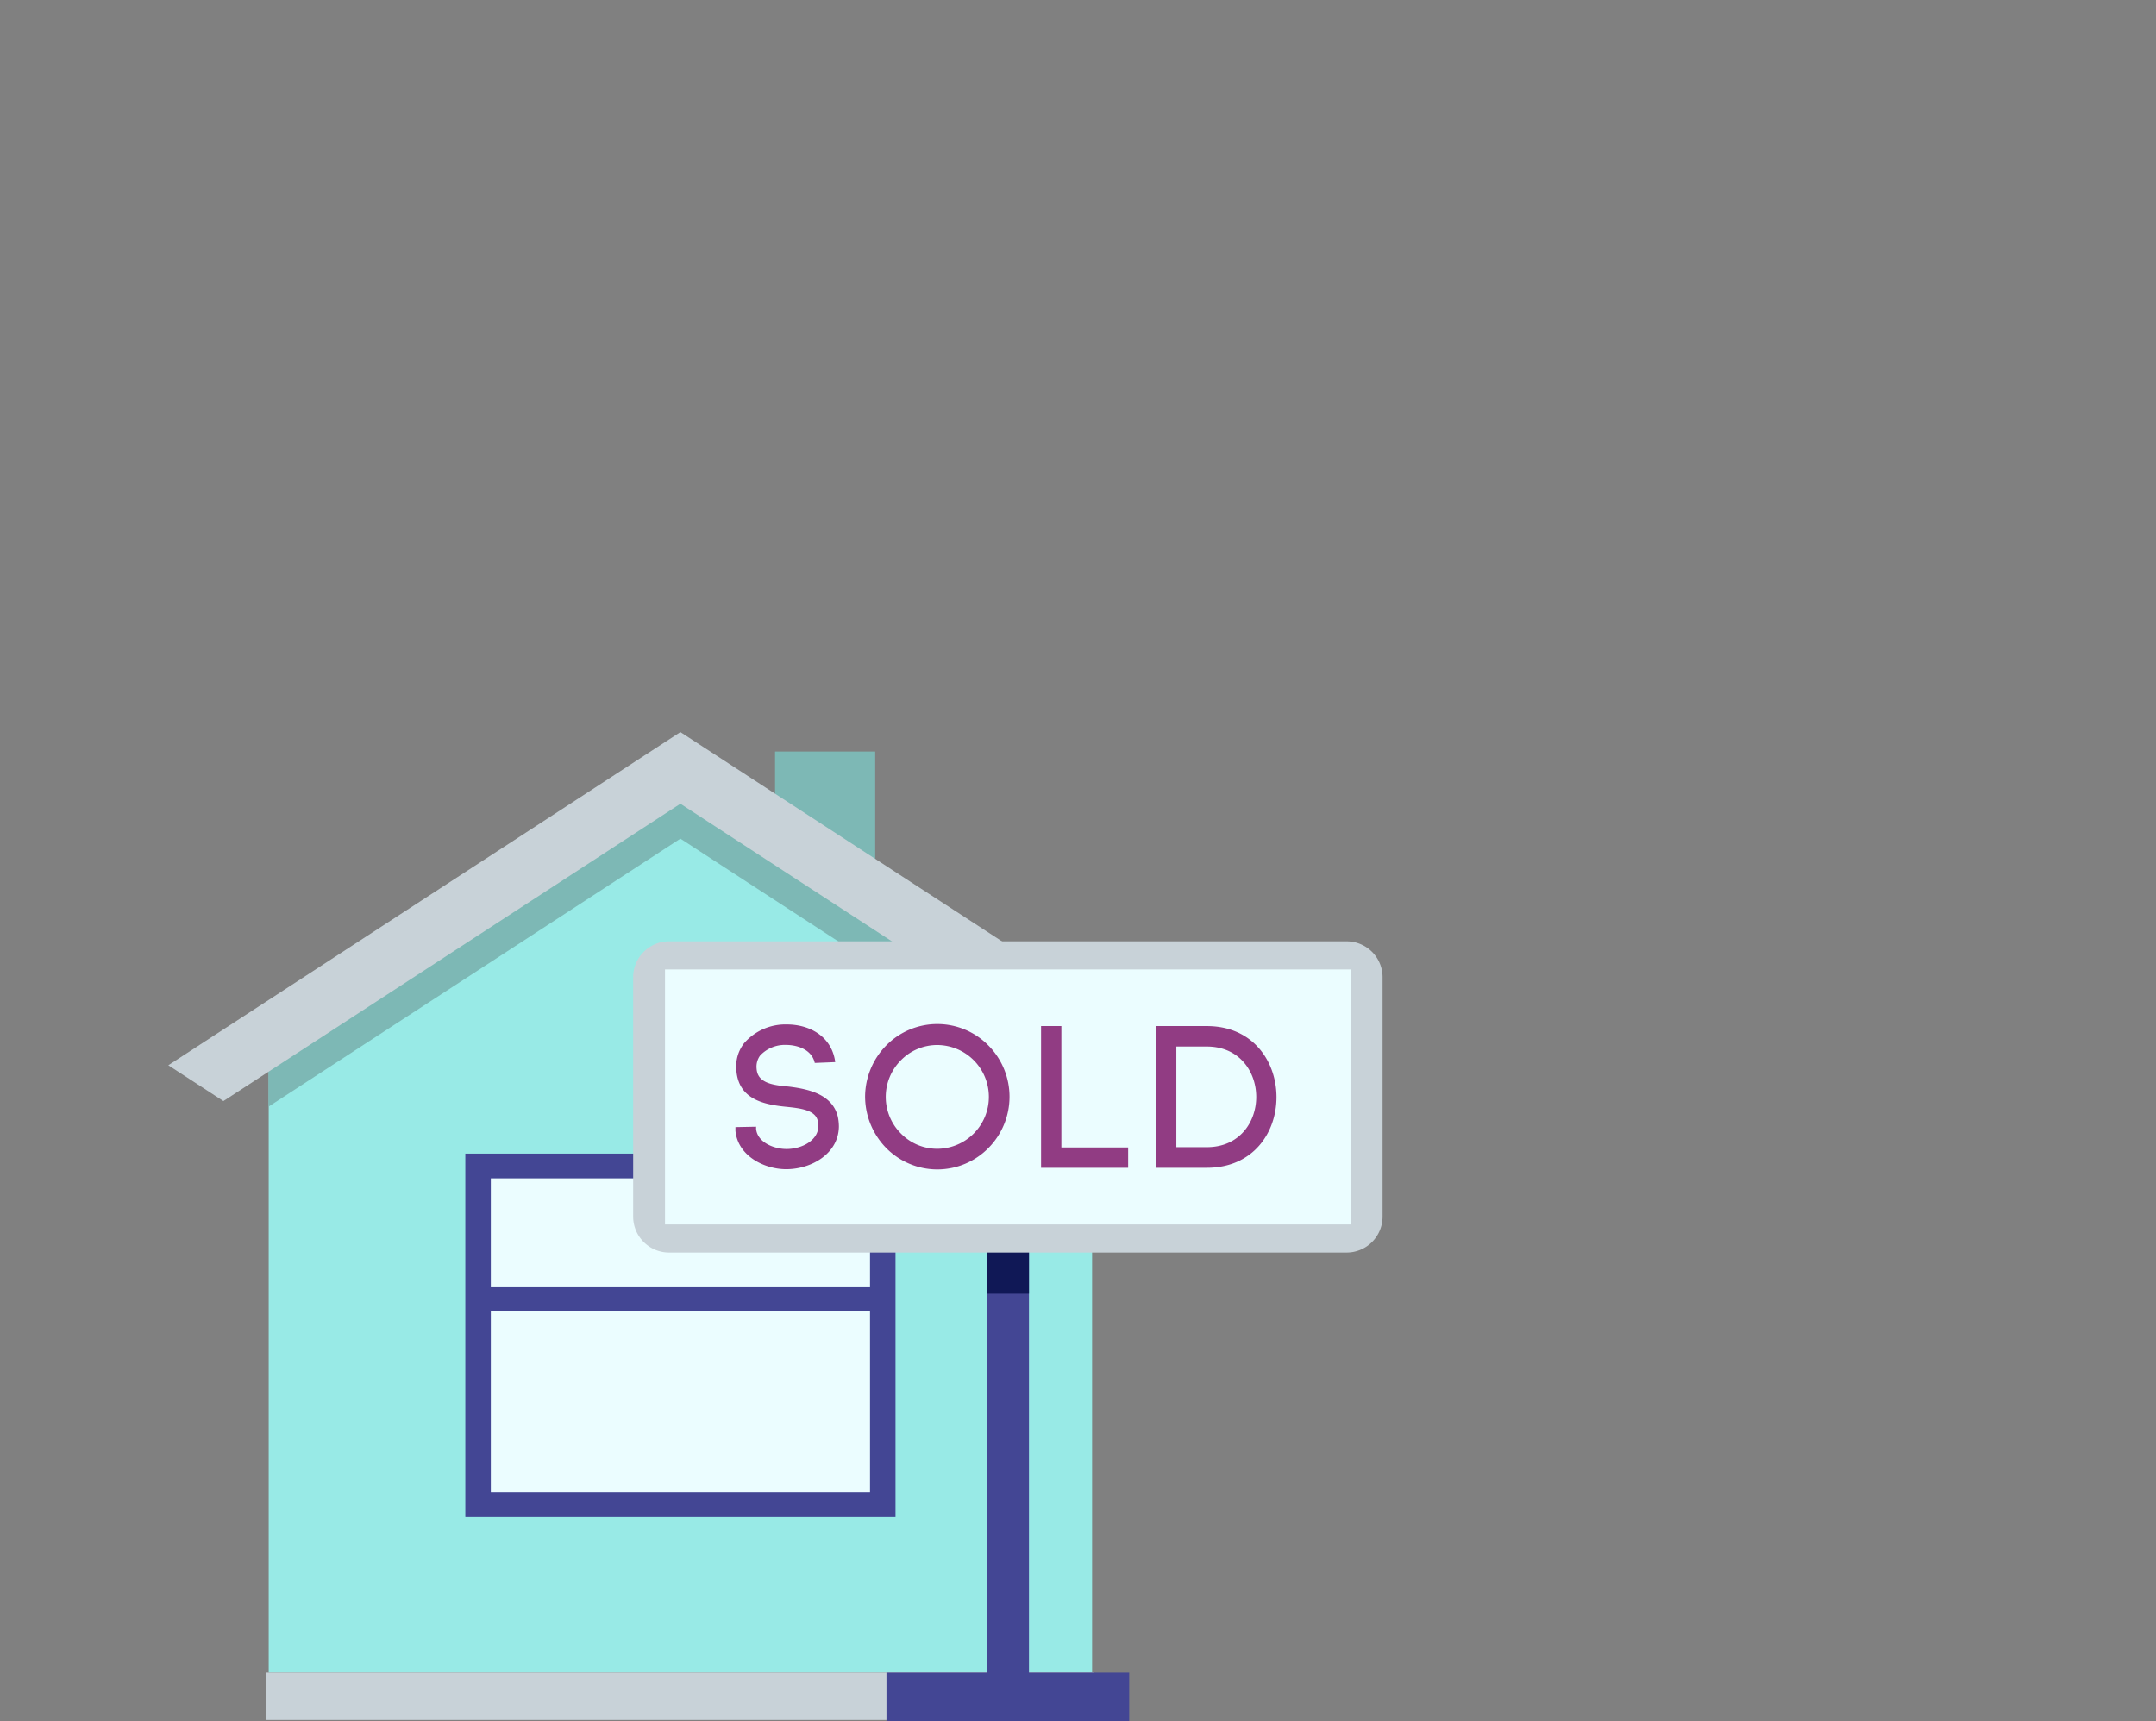 <?xml version="1.0" encoding="UTF-8"?> <svg xmlns="http://www.w3.org/2000/svg" id="Layer_1" data-name="Layer 1" viewBox="0 0 424.55 339"><rect x="0" y="0" width="424.55" height="339" fill="#808080" stroke="none"/> <defs> <style>.cls-1,.cls-3{fill:#7db8b5;}.cls-2{fill:#98eae6;}.cls-2,.cls-3,.cls-5,.cls-9{fill-rule:evenodd;}.cls-4,.cls-5{fill:#c8d2d8;}.cls-6{fill:#434694;}.cls-7{fill:#ebfdff;}.cls-8{fill:#101856;}.cls-9{fill:#913c83;}</style> </defs> <title>sold-houses-banner</title> <rect class="cls-1" x="152.62" y="148.02" width="19.72" height="30.04"></rect> <polygon class="cls-2" points="215.05 201.59 133.26 151.64 52.91 201.59 52.91 329.35 215.05 329.35 215.05 201.59"></polygon> <polygon class="cls-3" points="52.91 203.82 129.55 153.95 133.26 151.64 159.44 167.63 215.05 203.82 215.05 217.94 133.98 165.18 52.91 217.94 52.91 203.82"></polygon> <rect class="cls-4" x="52.45" y="329.35" width="163.05" height="9.41"></rect> <polygon class="cls-5" points="33.14 209.81 133.98 144.19 234.81 209.81 223.97 216.86 133.98 158.3 43.99 216.86 33.14 209.81"></polygon> <rect class="cls-6" x="91.63" y="227.21" width="84.71" height="71.48"></rect> <rect class="cls-7" x="96.65" y="232.08" width="74.67" height="61.74"></rect> <rect class="cls-6" x="94.82" y="253.53" width="78.32" height="4.71"></rect> <rect class="cls-6" x="194.31" y="240.03" width="8.31" height="91.4"></rect> <rect class="cls-8" x="194.31" y="240.03" width="8.31" height="14.77"></rect> <path class="cls-5" d="M131.74,185.4H265.19a7.08,7.08,0,0,1,7.06,7.06v47.17a7.08,7.08,0,0,1-7.06,7.06H131.74a7.08,7.08,0,0,1-7.06-7.06V192.46A7.08,7.08,0,0,1,131.74,185.4Z"></path> <rect class="cls-6" x="174.56" y="329.35" width="47.8" height="9.65"></rect> <rect class="cls-7" x="130.95" y="190.94" width="135.02" height="50.22"></rect> <path class="cls-9" d="M164.46,209.11c-.72-5.11-5.19-7.34-9.49-7.34a10.79,10.79,0,0,0-8.46,3.71,7.51,7.51,0,0,0-1.51,5.3v0c.43,5.83,5.54,6.78,9.89,7.22,2.79.28,5.66.64,6.14,2.75a4.48,4.48,0,0,1,.12,1c0,2.87-3.27,4.55-6.26,4.55-2.59,0-5.75-1.36-6-3.95v.16l0-.6-4.07.08,0,.75c.51,5,5.74,7.54,10,7.54,5,0,10.37-3.11,10.37-8.49a9.84,9.84,0,0,0-.2-1.83c-1.08-4.47-5.83-5.47-9.66-5.95-3-.27-6.14-.63-6.34-3.5a3.72,3.72,0,0,1,.68-2.6,6.67,6.67,0,0,1,5.07-2.11c2.43,0,5.14,1,5.7,3.55l4-.16Zm30.26,6.9a10.21,10.21,0,0,1-10.17,10.25,10,10,0,0,1-7.14-3,10.21,10.21,0,0,1,0-14.44,10,10,0,0,1,7.14-3A10.21,10.21,0,0,1,194.72,216Zm-24.37,0a14.54,14.54,0,0,0,4.15,10.09,14.12,14.12,0,0,0,20.14,0,14.34,14.34,0,0,0,0-20.18,14.1,14.1,0,0,0-20.14,0A14.5,14.5,0,0,0,170.35,216ZM209,202.09h-4V230h17.15v-4H209V202.09Zm22.64,23.85V206.12h6c6.46,0,9.73,5,9.73,9.93s-3.27,9.89-9.73,9.89Zm-4-23.85V230h10c9.13,0,13.72-6.93,13.72-13.91s-4.59-14-13.72-14Z"></path> </svg> 